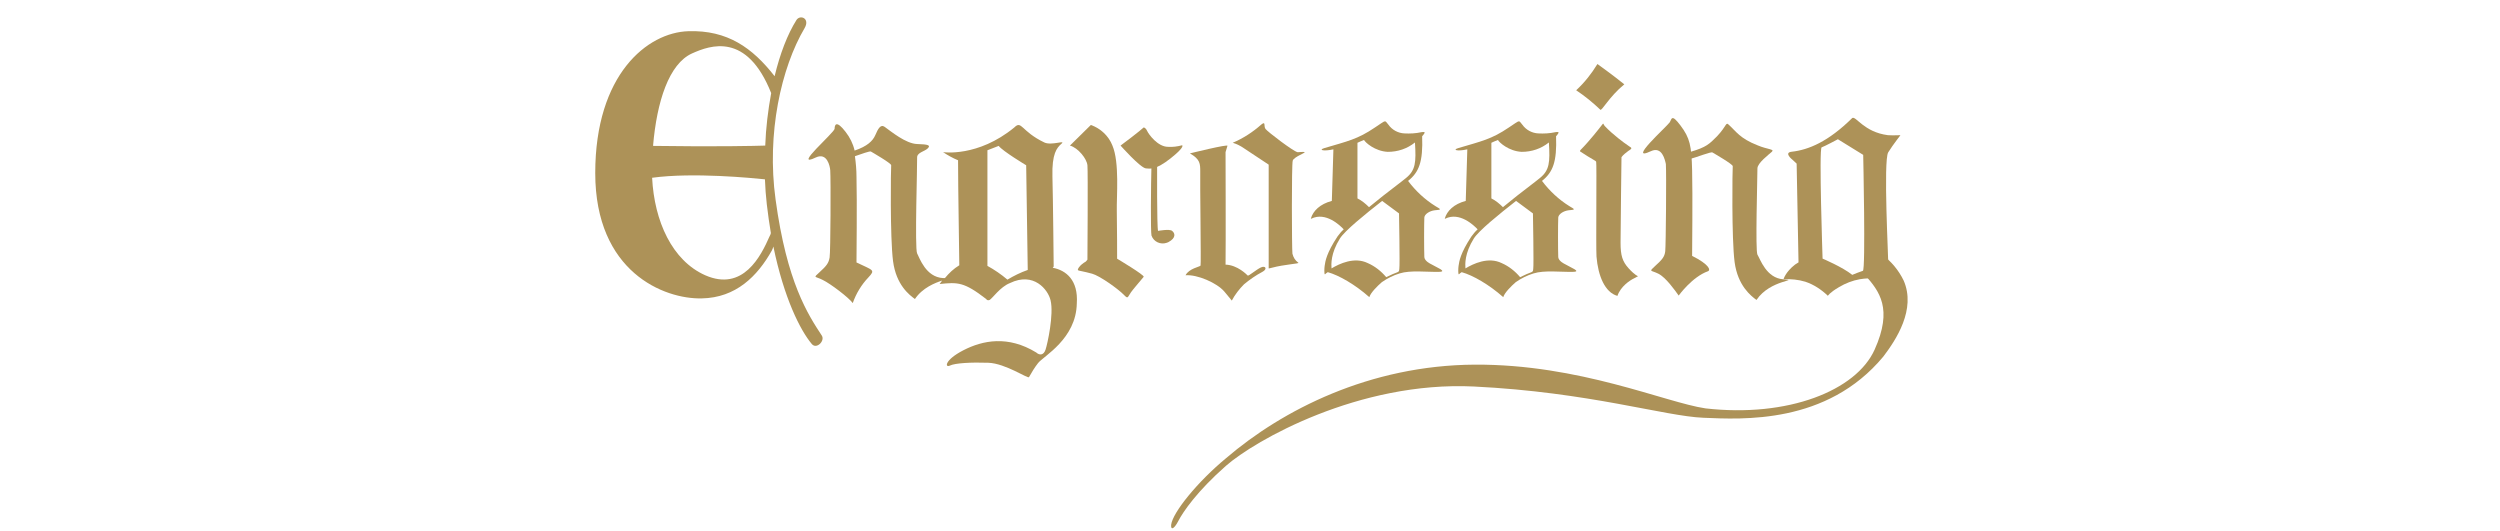 <?xml version="1.0" encoding="utf-8"?>
<!-- Generator: Adobe Illustrator 26.3.1, SVG Export Plug-In . SVG Version: 6.00 Build 0)  -->
<svg version="1.1" id="レイヤー_1" xmlns="http://www.w3.org/2000/svg" xmlns:xlink="http://www.w3.org/1999/xlink" x="0px"
	 y="0px" viewBox="0 0 800 170" style="enable-background:new 0 0 800 170;" xml:space="preserve">
<style type="text/css">
	.st0{fill:#AD9258;}
	.st1{fill:none;}
</style>
<g id="グループ_2467" transform="translate(-320 -297)">
	<g id="type_engrossing" transform="translate(422.078 260.085)">
		<path id="パス_2896" class="st0" d="M160.9,144.3c-4.4-6.7-11.2-17-14.8-43.6c-2.9-21.1,1.8-42.1,9.3-54.8
			c1.8-3.1-1.4-4.4-2.6-2.6c-2.9,4.6-5.3,10.9-7,18c-7.1-9.1-15.1-14.8-27.6-14.4c-13.1,0.4-29.8,13.8-29.8,45.4s22,40.4,34.1,40.1
			c10.9-0.2,17.8-7.1,22.4-15.3c0.2-0.4,0.4-0.9,0.5-1.3c3.4,16.5,8.6,26.8,12.3,31.2C159.2,148.8,162,146,160.9,144.3z M119.4,54
			c5.8-2.6,17.5-6.9,25.3,12.7c-1,5.5-1.7,11.1-1.9,16.8c-2.9,0.1-15.5,0.4-35.9,0.1C108.1,69.4,112,57.3,119.4,54z M144.2,112.5
			c-2.8,6.4-8.5,17.8-20.6,12.5c-10.6-4.7-16.3-17.3-17-31.2c13.1-1.8,32.2,0.1,36.1,0.5c0.1,2.7,0.3,5.4,0.6,8
			c0.4,3.3,0.8,6.3,1.3,9.2C144.5,111.9,144.4,112.2,144.2,112.5L144.2,112.5z"/>
		<path id="パス_2897" class="st0" d="M426.2,85.3c-7.7,3.6,4.8-7.6,6-9.2c0.7-1,0.5-3,3.5,1s3.5,6.4,3.7,14.3s0,25.7,0,27.4
			c5.4,2.7,6,4.5,5.1,4.9c-5.1,1.8-9.4,7.8-9.4,7.8c-1.2-1.7-4.1-5.8-6.5-7s-3.2-0.5-1-2.5s3-2.9,3.2-4.7s0.4-24.9,0.2-27.9
			C430.7,88.1,429.8,83.6,426.2,85.3z"/>
		<path id="パス_2898" class="st0" d="M438.9,85.5c5.1-1.5,6-2.5,8.5-5c3.2-3.4,2.7-4.7,3.8-3.6c2.3,2.1,3.5,4.3,9.1,6.5
			c3.3,1.4,5.6,1.2,4.6,2.1s-4.6,3.6-4.6,5.3c0,3.4-0.7,26.3,0,27.6c0.9,1.4,2.8,7.5,8.3,7.9s-4.2,0-8.6,6.6c-1.8-1.3-6-4.6-7-12.1
			s-0.7-30.1-0.6-30.7s-6-4.1-6.5-4.4s-5.5,1.7-6.9,2"/>
		<path id="パス_2899" class="st0" d="M234.8,122.6l0.3-0.4c0,0-0.2-21.5-0.4-28.8s1.4-9.2,2.9-10.5s-3.2,0.7-5.5-0.4
			c-7.5-3.6-7.2-7.2-9.6-4.8c-11.7,9.6-22.8,7.9-22.8,7.9c1.5,1,3.1,1.9,4.8,2.6c0,8.8,0.4,31.2,0.4,33.6c-1.8,1.1-3.3,2.5-4.6,4.1
			c-0.2,0-0.4,0-0.6,0c-5.5-0.3-7.5-6.4-8.3-7.9s0.1-28.9,0-30.6s2.4-2,3.4-3s0.2-1.3-3.4-1.4s-8.3-4-10.4-5.5
			c-1.3-0.9-2.1,0.6-3,2.7c-0.8,1.8-2.5,3.5-6.6,4.9c-0.5-2.2-1.5-4.2-2.9-6c-3-3.9-3.5-2.2-3.5-1s-13.7,12.9-6,9.2
			c3.6-1.7,4.5,2.8,4.6,4.1c0.2,3,0.1,26.1-0.2,27.9s-1,2.7-3.2,4.7s-1.5,1.2,1,2.5c2.5,1.2,8.4,5.7,9.6,7.4c1.1-3.1,2.8-5.9,5-8.2
			c2.3-2.5,1.6-2.2-3.8-4.8c0-1.7,0.2-19.5,0-27.4c0-2.2-0.2-4.4-0.5-6.6c2-0.7,4.8-1.7,5.1-1.5c0.5,0.3,6.6,3.8,6.5,4.4
			s-0.4,23.1,0.6,30.7s5.2,10.8,7,12.1c2.4-3.6,6.5-5.2,8.7-5.9c-0.5,0.7-0.8,1.1-0.8,1.1c5.8-0.6,7.8-0.7,14.9,4.8
			c0.2,0.4,0.7,0.5,1.1,0.3c0,0,0,0,0,0c0.9-0.5,3.4-4.2,6.5-5.4c7.6-3.7,12.2,2.1,13,5.5c1.1,4.5-1,14-1.6,15.8s-1.9,1.9-3,0.9
			c-9-5.5-17.1-3.9-23.3-0.7s-5.9,5.7-4.3,4.9s6.8-1.1,12.3-0.9s12.7,5.2,13,4.6c0.9-1.6,1.8-3.1,2.9-4.5
			c1.7-2.2,12.2-7.7,12.4-19.1C243,126.6,239.1,123.4,234.8,122.6z M220.3,126.4c-2-1.7-4.2-3.2-6.4-4.4v-37c1.3-0.5,2.5-1,3.6-1.4
			c1.3,1.7,8.8,6.2,8.8,6.2l0.5,33.5C224.5,124.1,222.3,125.2,220.3,126.4L220.3,126.4z"/>
		<path id="パス_2900" class="st0" d="M240.3,83.5l6.7-6.6c3.1,1.1,5.7,3.5,6.9,6.6c2.3,5.4,1.3,16.3,1.4,20.9s0.1,15.3,0.1,15.3
			s8.9,5.3,8.5,5.8c-1.9,2.3-3.5,4.1-4.1,5c-1.1,1.6-0.9,2.1-2.1,0.9c-2-2.1-8-6.3-10.3-6.9c-2.9-0.8-4.2-0.9-4.5-1.1
			s0.4-1.6,2.5-2.8l0.5-0.6c0,0,0.2-28.1,0-30.2S242.9,84.2,240.3,83.5z"/>
		<path id="パス_2901" class="st0" d="M256.5,83.5c5.9-4.4,7.4-5.8,7.4-5.8s0.6,0,1.1,1.1c0.5,1.1,3.4,5.1,6.7,5.1
			c1.5,0.1,3-0.1,4.5-0.5c0,0,1.1,0.4-3.7,4.2s-6.6,3.3-7.9,3.2C262.8,90.6,256.5,83.5,256.5,83.5z"/>
		<path id="パス_2902" class="st0" d="M266.4,89.3c-0.2,7.4-0.3,21.7,0,23c0.7,2,2.9,3,4.9,2.3c0.2-0.1,0.3-0.1,0.5-0.2
			c2.6-1.4,2.1-2.9,1.2-3.6c-0.8-0.7-4.5,0-4.5,0c-0.4-1.2-0.3-21.4-0.3-21.4L266.4,89.3z"/>
		<path id="パス_2903" class="st0" d="M278.7,86c3.3,1.9,3.3,3.3,3.3,5.9c-0.1,3.7,0.3,29.5,0.1,30c-0.2,0.4-3.7,0.9-4.8,3.1
			c3.7-0.3,10,2.4,12.4,5.2l2.4,2.9c1-1.9,2.4-3.7,3.9-5.2c1.8-1.5,3.8-2.9,5.9-4c1.7-0.9,1-2.1-0.5-1.4c-1.5,0.7-3.9,2.8-4.2,2.6
			c-0.3-0.3-3.3-3.4-7.1-3.5c0.1-6.1,0-36,0-36c0.2-0.7,0.4-1.3,0.6-2C291.2,82.9,278.7,86,278.7,86z"/>
		<path id="パス_2904" class="st0" d="M292.4,82.6c3.3-1.4,6.4-3.4,9.1-5.8c1.6-1.3,0.7,0.5,1.4,1.4c0.7,0.9,8.8,7.1,10.2,7.4
			c-0.1,0.1,1.9-0.2,2.3,0c0.4,0.2-3.4,1.5-3.8,2.7c-0.4,1.2-0.3,28.3-0.1,29.8c0.3,1.2,0.9,2.2,1.9,2.9c0.4,0.3-4.4,0.5-8.5,1.6
			c-0.6,0.2-1,0.2-1,0.2s0,1.5,0-6.1c0-14.3,0-27.1,0-27.1s-6.2-4.1-8-5.3C294.9,83.6,293.7,83,292.4,82.6z"/>
		<g id="グループ_2303" transform="translate(317.409 75.806)">
			<path id="パス_2905" class="st0" d="M4.5,49L4.5,49C4.5,49,4.5,49,4.5,49z"/>
			<path id="パス_2906" class="st0" d="M41.2,47.1l-2.8-1.5c0,0-2-0.9-2.1-2.2c-0.1-2.8-0.1-10.5,0-12.7c0.1-1.1,1.7-2.1,3.3-2.3
				c2.2-0.2,2.2-0.2,0.3-1.3c-3.4-2.1-6.4-4.9-8.8-8.1l0,0c3.5-2.8,4.8-6.1,4.5-14.3c0.3-0.3,0.5-0.6,0.7-0.9
				c0.3-0.5-0.1-0.5-0.9-0.4c0,0,0,0,0,0c-1.8,0.4-3.7,0.5-5.5,0.4c-2-0.1-3.9-1.1-5.1-2.8c-1.3-1.5-0.5-1.6-4.3,0.9
				c-5.6,3.8-8.8,4.4-16.2,6.6C2.3,9.1,4,9.6,7.2,8.9L6.7,25.4c-3.8,1-6,3.2-6.7,5.6c0,0.1,0,0.1,0.1,0.1c4.6-2.3,9.2,2.1,10.4,3.4
				c-0.8,0.7-1.4,1.5-2,2.3c-3.5,5.3-3.9,7.9-4.1,9.4c-0.1,0.6-0.2,2.7,0.1,2.7c0.3-0.3,0.6-0.5,0.9-0.7c3.6,1,8.8,4,13.3,8
				c0,0,0,0,0,0c0,0,0,0,0,0c0.4-1.4,2.5-3.5,4-4.8c1.7-1.2,3.7-2.2,5.7-2.8c3.5-1.1,8.8-0.4,12.6-0.5
				C43.2,48.1,41.2,47.1,41.2,47.1z M14.9,24.6V6.8C15.5,6.5,16,6.3,17,5.9c0.4,0.8,3.5,3.6,7.6,3.8c3.2,0,6.2-1,8.7-3
				c0.4,6.4,0.2,8.9-2.9,11.4c-0.7,0.6-1.8,1.4-3.2,2.5c-2.5,1.9-5.6,4.3-8.6,6.8C17.5,26.3,16.3,25.3,14.9,24.6L14.9,24.6z
				 M28.3,47.1c-0.1,0.5,0.1,0.9-0.8,1.2c-0.4,0.1-2,0.8-3.4,1.5c-1.6-1.9-3.6-3.5-5.9-4.5c-4.3-2.1-9.1,0.2-11.6,1.7
				c-0.1-1.3-0.3-4.8,2.7-9.6c1.6-2.5,8-7.7,13.5-12l5.4,4C28.2,29.4,28.5,46,28.3,47.1L28.3,47.1z"/>
		</g>
		<g id="グループ_2304" transform="translate(360.262 75.806)">
			<path id="パス_2907" class="st0" d="M4.5,49L4.5,49C4.5,49,4.5,49,4.5,49z"/>
			<path id="パス_2908" class="st0" d="M41.2,47.1l-2.8-1.5c0,0-2-0.9-2.1-2.2c-0.1-2.8-0.1-10.5,0-12.7c0.1-1.1,1.7-2.1,3.3-2.3
				c2.2-0.2,2.2-0.2,0.3-1.3c-3.4-2.1-6.4-4.9-8.8-8.1l0,0c3.5-2.8,4.8-6.1,4.5-14.3c0.3-0.3,0.5-0.6,0.7-0.9
				c0.3-0.5-0.1-0.5-0.9-0.4c0,0,0,0,0,0c-1.8,0.4-3.7,0.5-5.5,0.4c-2-0.1-3.9-1.1-5.1-2.8c-1.3-1.5-0.5-1.6-4.3,0.9
				c-5.6,3.8-8.8,4.4-16.2,6.6C2.3,9.1,4,9.6,7.2,8.9L6.7,25.4c-3.8,1-6,3.2-6.7,5.6c0,0.1,0,0.1,0.1,0.1c4.6-2.3,9.2,2.1,10.4,3.4
				c-0.8,0.7-1.4,1.5-2,2.3c-3.5,5.3-3.9,7.9-4.1,9.4c-0.1,0.6-0.2,2.7,0.1,2.7c0.3-0.3,0.6-0.5,0.9-0.7c3.6,1,8.8,4,13.3,8
				c0,0,0,0,0,0c0,0,0,0,0,0c0.4-1.4,2.5-3.5,4-4.8c1.7-1.2,3.7-2.2,5.7-2.8c3.5-1.1,8.8-0.4,12.6-0.5
				C43.3,48.1,41.2,47.1,41.2,47.1z M14.9,24.6V6.8C15.5,6.5,16,6.3,17,5.9c0.4,0.8,3.5,3.6,7.6,3.8c3.2,0,6.2-1,8.7-3
				c0.4,6.4,0.2,8.9-2.9,11.4c-0.7,0.6-1.8,1.4-3.2,2.5c-2.5,1.9-5.6,4.3-8.6,6.8C17.5,26.3,16.3,25.3,14.9,24.6L14.9,24.6z
				 M28.3,47.1c-0.1,0.5,0.1,0.9-0.8,1.2c-0.4,0.1-2,0.8-3.4,1.5c-1.6-1.9-3.6-3.5-5.9-4.5c-4.3-2.1-9.1,0.2-11.6,1.7
				c-0.1-1.3-0.3-4.8,2.7-9.6c1.6-2.5,8-7.7,13.5-12l5.4,4C28.2,29.4,28.5,46,28.3,47.1L28.3,47.1z"/>
		</g>
		<path id="パス_2909" class="st0" d="M322.9,124"/>
		<path id="パス_2910" class="st0" d="M409.1,57.4c-1.9,3.1-4.1,5.9-6.8,8.4c2.7,1.8,5.3,3.9,7.7,6.2c0.4,0.7,2.8-4.1,7.7-8.1
			C414,60.9,409.1,57.4,409.1,57.4z"/>
		<path id="パス_2911" class="st0" d="M410.3,77.2c-0.1,0.2-1.6,2-2.4,3c-1.1,1.3-2.6,3.1-4.2,4.7c-0.1,0.1-0.3,0.4-0.1,0.5
			c3.9,2.6,5,2.9,5.1,3.3c0.2,0.4-0.1,27,0.1,30.3c0.5,6.2,2.7,11.5,6.7,12.6c1-3,4-5,5.3-5.6l1.3-0.7c0,0-1-0.3-3-2.5
			s-2.6-4.1-2.6-8.2s0.3-27.4,0.3-27.4c0.6-0.8,1.4-1.4,2.2-2c0.6-0.4,1.5-0.8,0.5-1.3c-1.3-0.9-2.6-1.8-3.8-2.8
			c-1.5-1.2-3-2.5-4.3-3.9C410.7,76.2,411.2,76.2,410.3,77.2z"/>
		<g id="グループ_2305" transform="translate(468.647 74.672)">
			<path id="パス_2912" class="st0" d="M33.5,11c1.6-2.6,4.2-5.8,3.9-5.5c0,0-2.5,0.1-4,0c-7.7-1-10.2-6.2-11.4-5.5
				C14.3,7.6,8,10.2,2.6,10.8c-2.6,0.3,0.2,2.5,0.2,2.5l1.4,1.3l0.6,31.6l-1.1,0.7C0.6,49.3,0,51.6,0,51.6c2.4-0.1,4.7,0.1,7,0.8
				c2.7,0.9,5.1,2.5,7.2,4.5c0,0,0.5-1,3.6-2.8c2-1.2,4.3-2.1,6.6-2.5c1.8-0.3,3.6-0.4,5.4-0.2l3.7-5.5C33.6,45.8,31.9,13.6,33.5,11
				z M25.4,48.9c-1.4,0.5-2.5,0.9-3.4,1.3c-3.1-2.5-9.5-5.2-9.5-5.2S11.3,9.7,12.2,9.4s5.2-2.6,5.2-2.6l8.1,5
				C25.5,11.8,26.3,48.6,25.4,48.9L25.4,48.9z"/>
			<path id="パス_2913" class="st0" d="M29.8,51.3L29.8,51.3C30,51.4,30,51.4,29.8,51.3z"/>
		</g>
		<path id="パス_2914" class="st0" d="M494.8,125c4.5,5.1,8.9,10.7,3,23.8c-5.9,13.1-27.7,21.8-54.1,18.8
			c-12.9-1.9-40.3-14.2-73.9-14c-33.6,0.2-61.5,14.5-79.5,29.9c-9.2,7.6-17.1,17.4-17.6,21.3c-0.2,1.7,0.8,1.7,2.3-1.2
			s6-9.5,15.2-17.6s42.6-27.2,79.4-25.4s61,9.5,73.4,10s39.5,2.2,57.6-19.6c4.1-5.4,10.5-15.1,6.5-24.3c-1.6-3.3-4-6.2-7-8.4
			L494.8,125z"/>
	</g>
	<rect id="長方形_2738" x="320" y="297" class="st1" width="800" height="170"/>
</g>
</svg>
